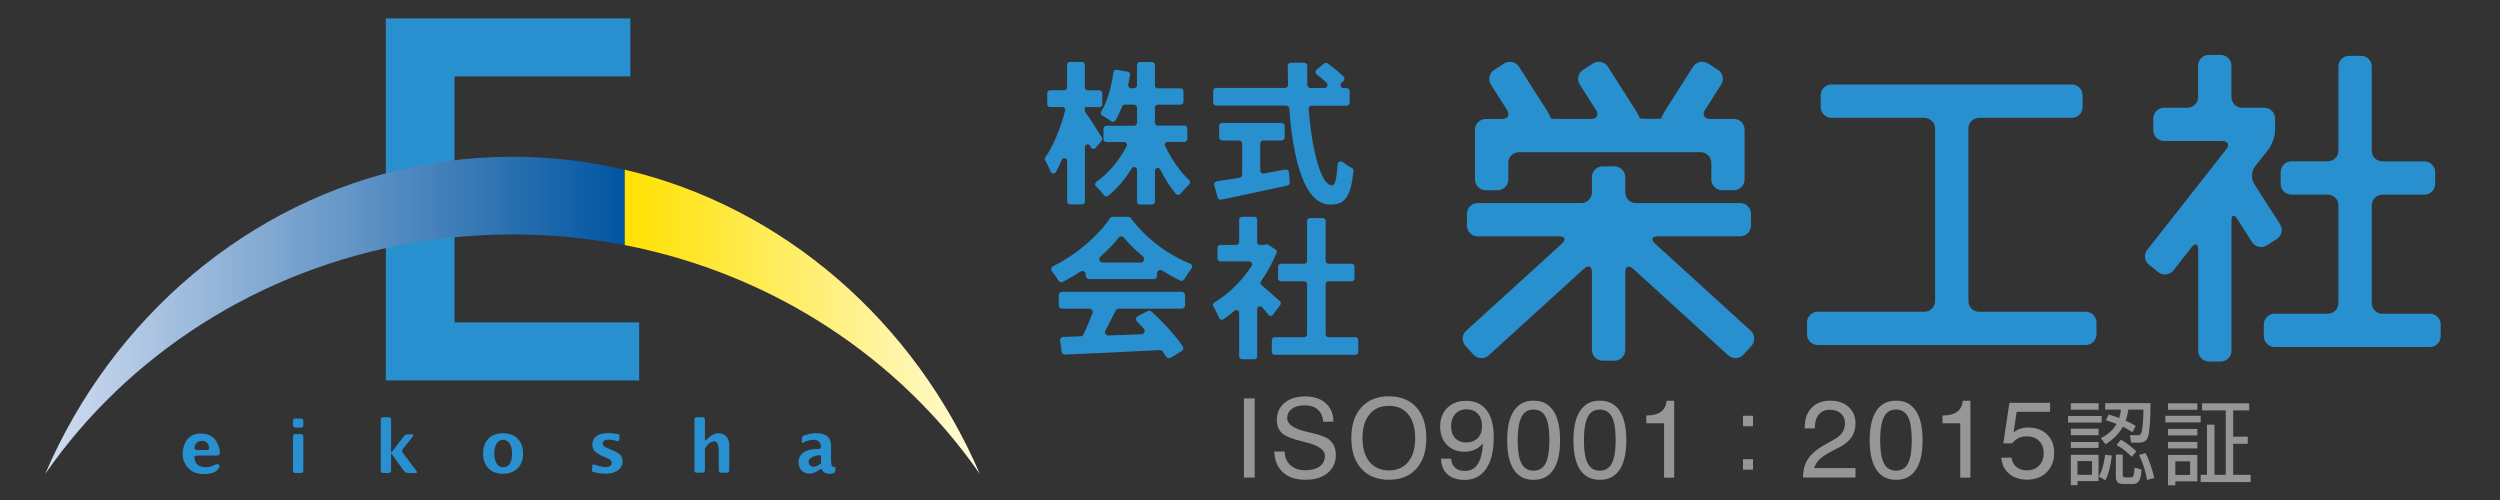 <?xml version="1.0" encoding="utf-8"?>
<!-- Generator: Adobe Illustrator 27.0.1, SVG Export Plug-In . SVG Version: 6.00 Build 0)  -->
<svg version="1.1" xmlns="http://www.w3.org/2000/svg" xmlns:xlink="http://www.w3.org/1999/xlink" x="0px" y="0px"
	 viewBox="0 0 300 60" style="enable-background:new 0 0 300 60;" xml:space="preserve">
<rect x="0" y="0" width="300" height="60" fill="#333333" stroke="none"/>
<style type="text/css">
	.st0{display:none;}
	.st1{display:inline;fill:#343A40;}
	.st2{fill:#2990D0;}
	.st3{fill:url(#SVGID_1_);}
	.st4{fill:url(#SVGID_00000042718504644953584840000016748295964447597492_);}
	.st5{fill:#969696;}
</style>
<g id="レイヤー_2" class="st0">
	<rect x="-26.11" y="-14.03" class="st1" width="352.23" height="88.06"/>
</g>
<g id="レイヤー_1">
	<g>
		<path class="st2" d="M46.3,45.64V2.21h29.34v6.96h-21.1v29.52H76.7v6.96H46.3z"/>
		<linearGradient id="SVGID_1_" gradientUnits="userSpaceOnUse" x1="5.418" y1="37.845" x2="74.968" y2="37.845">
			<stop  offset="0" style="stop-color:#D2DDF0"/>
			<stop  offset="1" style="stop-color:#0055A1"/>
		</linearGradient>
		<path class="st3" d="M61.5,18.81c-1.38,0-2.75,0.05-4.11,0.14c-2.66,0.19-5.29,0.55-7.85,1.08C29.82,24.12,13.47,38.11,5.42,56.88
			c9.92-14.31,25.72-24.59,44.13-27.74c2.57-0.44,5.19-0.74,7.85-0.89c1.36-0.08,2.72-0.12,4.11-0.12c4.61,0,9.11,0.45,13.47,1.29
			v-9.05C70.63,19.35,66.13,18.81,61.5,18.81z"/>
		
			<linearGradient id="SVGID_00000024712029156634375680000004834202816847860362_" gradientUnits="userSpaceOnUse" x1="74.968" y1="38.626" x2="117.579" y2="38.626">
			<stop  offset="0" style="stop-color:#FFE100"/>
			<stop  offset="1" style="stop-color:#FFFBDA"/>
		</linearGradient>
		<path style="fill:url(#SVGID_00000024712029156634375680000004834202816847860362_);" d="M117.58,56.88
			c-7.85-18.29-23.56-32.04-42.61-36.52v9.05C92.73,32.86,107.93,42.97,117.58,56.88z"/>
		<path class="st2" d="M60.34,56.85c-0.73,0-1.3-0.22-1.73-0.66c-0.43-0.44-0.64-1.03-0.64-1.77c0-0.75,0.22-1.34,0.64-1.78
			c0.43-0.44,1.02-0.65,1.75-0.65c0.74,0,1.33,0.22,1.76,0.65c0.43,0.43,0.65,1.02,0.65,1.77c0,0.76-0.21,1.36-0.65,1.79
			C61.7,56.63,61.1,56.85,60.34,56.85z M60.37,56.06c0.72,0,1.08-0.55,1.08-1.65c0-0.5-0.1-0.9-0.29-1.19
			c-0.19-0.29-0.45-0.44-0.78-0.44c-0.33,0-0.59,0.14-0.78,0.44c-0.19,0.29-0.29,0.69-0.29,1.2c0,0.5,0.1,0.9,0.29,1.2
			C59.78,55.91,60.04,56.06,60.37,56.06z M71.06,56.59v-0.65c0-0.16,0.12-0.24,0.26-0.19c0,0,0.88,0.3,1.32,0.3
			c0.51,0,0.77-0.18,0.77-0.52c0-0.23-0.21-0.42-0.63-0.59l-0.16-0.07c-0.14-0.05-0.37-0.16-0.51-0.23c0,0-0.54-0.27-0.73-0.48
			c-0.2-0.22-0.3-0.48-0.3-0.8c0-0.44,0.17-0.78,0.5-1.03c0.33-0.24,0.8-0.36,1.4-0.36c0.38,0,0.83,0.05,1.35,0.16v0.6
			c0,0.15-0.12,0.25-0.27,0.2c0,0-0.64-0.18-0.97-0.18c-0.52,0-0.77,0.16-0.77,0.48c0,0.21,0.19,0.39,0.57,0.54l0.1,0.04
			c0.14,0.06,0.38,0.15,0.52,0.22c0,0,0.67,0.3,0.88,0.51c0.21,0.22,0.32,0.49,0.32,0.82c0,0.44-0.18,0.79-0.54,1.07
			c-0.36,0.27-0.84,0.41-1.41,0.41C72.19,56.85,71.62,56.76,71.06,56.59z M83.61,56.74c-0.15,0-0.28-0.13-0.28-0.28v-6.12
			c0-0.15,0.13-0.28,0.28-0.28h0.7c0.15,0,0.28,0.13,0.28,0.28v2.35c0,0.15,0.09,0.19,0.19,0.07c0,0,0.74-0.77,1.39-0.77
			c0.42,0,0.74,0.13,0.98,0.39c0.24,0.26,0.36,0.62,0.36,1.07v3c0,0.15-0.12,0.28-0.28,0.28h-0.7c-0.15,0-0.28-0.13-0.28-0.28v-2.41
			c0-0.16-0.03-0.4-0.06-0.56c0,0-0.12-0.52-0.46-0.52c-0.39,0-0.78,0.28-1.14,0.84v2.64c0,0.15-0.13,0.28-0.28,0.28H83.61z
			 M98.58,56.25c-0.03,0-0.16,0.07-0.28,0.15c0,0-0.63,0.44-1.11,0.44c-0.4,0-0.73-0.12-0.99-0.37c-0.25-0.25-0.38-0.57-0.38-0.97
			c0-0.51,0.18-0.87,0.57-1.18c0.52-0.42,1.39-0.43,1.92-0.45c0.32-0.02,0.17-0.5,0.11-0.65c0,0-0.17-0.45-0.72-0.45
			c-0.49,0-0.98,0.14-1.48,0.42v-0.58c0-0.16,0.12-0.32,0.27-0.36c0,0,0.86-0.27,1.41-0.27c1.22,0,1.82,0.49,1.82,1.46v1.78
			c0,0.15,0.03,0.4,0.06,0.55c0,0,0.06,0.28,0.29,0.28c0.05,0,0.18-0.01,0.18-0.01v0.34c-0.01,0.27-0.13,0.38-0.25,0.42
			c-0.11,0.04-0.23,0.05-0.44,0.05C99.06,56.85,98.73,56.65,98.58,56.25L98.58,56.25z M98.53,55.58v-0.68
			c0-0.16-0.02-0.26-0.15-0.28c-0.08-0.02-0.27,0.03-0.42,0.06c0,0-0.93,0.2-0.93,0.71c0,0.17,0.06,0.32,0.17,0.44
			c0.12,0.12,0.26,0.18,0.43,0.18C97.93,56,98.23,55.86,98.53,55.58z M25.69,55.82c-0.72,0.37-1.43,0.25-1.79,0.07
			c-0.35-0.18-0.49-0.49-0.52-0.7c-0.04-0.21-0.17-0.52,0.26-0.52c0,0,2.03-0.01,2.36-0.01c0.17,0,0.48-0.05,0.37-0.63
			c-0.19-0.96-0.74-2.01-2.29-2.01c-1.85,0-2.2,1.77-2.16,2.62c0.04,0.83,0.67,2.18,2.34,2.24c0.77,0.03,1.6-0.06,2.01-0.71
			C26.43,55.91,26.35,55.49,25.69,55.82z M24.23,52.9c0.41,0,0.72,0.18,0.84,0.66c0.13,0.52-0.17,0.45-0.84,0.45
			c-0.68,0-0.91,0.04-0.88-0.33C23.36,53.39,23.6,52.9,24.23,52.9z M36.4,52.37c0-0.15-0.12-0.28-0.28-0.28h-0.69
			c-0.15,0-0.27,0.13-0.27,0.28v4.11c0,0.15,0.12,0.28,0.27,0.28h0.69c0.15,0,0.28-0.13,0.28-0.28V52.37z M46.93,50.33
			c0-0.15-0.12-0.27-0.28-0.27h-0.69c-0.15,0-0.27,0.12-0.27,0.27v6.15c0,0.15,0.12,0.28,0.27,0.28h0.69c0.15,0,0.28-0.13,0.28-0.28
			V50.33z M36.4,50.5c0-0.15-0.12-0.28-0.28-0.28h-0.69c-0.15,0-0.27,0.12-0.27,0.28v0.53c0,0.15,0.12,0.28,0.27,0.28h0.69
			c0.15,0,0.28-0.13,0.28-0.28V50.5z M48.45,56.47c0.21,0.29,0.48,0.29,0.48,0.29h0.96c0.33,0,0.01-0.35,0.01-0.35l-1.57-2.08
			c-0.17-0.22,0-0.45,0-0.45l1.08-1.33c0.4-0.48-0.01-0.43-0.01-0.43h-0.52c-0.3,0-0.4,0.22-0.4,0.22s-1.39,1.81-1.45,1.88
			c-0.06,0.07-0.19,0.03-0.19,0.03L48.45,56.47z"/>
	</g>
	<g>
		<path class="st5" d="M149.27,57.31v-9.5h1.29v9.5H149.27z"/>
		<path class="st5" d="M152.91,54.18h1.25c0.01,0.69,0.24,1.24,0.69,1.64s1.04,0.61,1.78,0.61c0.73,0,1.31-0.15,1.73-0.46
			s0.63-0.73,0.63-1.26c0-0.73-0.79-1.28-2.38-1.66c-0.09-0.02-0.17-0.04-0.22-0.05c-1.29-0.31-2.14-0.65-2.55-1.02
			c-0.42-0.38-0.62-0.91-0.62-1.6c0-0.85,0.31-1.53,0.93-2.04s1.44-0.77,2.47-0.77c1.05,0,1.87,0.27,2.47,0.81s0.91,1.28,0.92,2.22
			l-1.23,0.01c-0.04-0.64-0.26-1.12-0.65-1.46c-0.39-0.34-0.92-0.51-1.59-0.51c-0.63,0-1.14,0.14-1.51,0.42s-0.57,0.65-0.57,1.11
			c0,0.73,0.78,1.28,2.34,1.64c0.23,0.06,0.41,0.1,0.54,0.13c0.03,0,0.07,0.01,0.14,0.03c1.02,0.25,1.7,0.51,2.04,0.79
			c0.25,0.21,0.45,0.48,0.58,0.78c0.13,0.31,0.2,0.65,0.2,1.03c0,0.92-0.33,1.64-0.98,2.19c-0.66,0.54-1.54,0.81-2.66,0.81
			c-1.15,0-2.05-0.29-2.69-0.87S152.95,55.27,152.91,54.18z"/>
		<path class="st5" d="M162.16,52.57c0-1.57,0.4-2.79,1.2-3.68c0.8-0.88,1.9-1.33,3.31-1.33c1.4,0,2.5,0.44,3.3,1.32
			c0.79,0.88,1.19,2.11,1.19,3.68c0,1.57-0.4,2.79-1.19,3.68c-0.79,0.88-1.89,1.33-3.3,1.33c-1.41,0-2.51-0.44-3.31-1.33
			C162.56,55.36,162.16,54.14,162.16,52.57z M163.5,52.57c0,1.22,0.28,2.17,0.84,2.85c0.56,0.68,1.34,1.03,2.33,1.03
			c0.99,0,1.76-0.34,2.32-1.03c0.56-0.69,0.83-1.63,0.83-2.85c0-1.22-0.28-2.17-0.83-2.85s-1.33-1.02-2.32-1.02
			c-0.99,0-1.77,0.34-2.33,1.02C163.78,50.4,163.5,51.35,163.5,52.57z"/>
		<path class="st5" d="M172.93,55.04h1.21c0.01,0.46,0.17,0.81,0.46,1.08s0.69,0.39,1.19,0.39c0.67,0,1.18-0.27,1.54-0.82
			c0.36-0.55,0.56-1.38,0.62-2.5c-0.26,0.33-0.57,0.58-0.95,0.76c-0.37,0.17-0.79,0.26-1.25,0.26c-0.87,0-1.58-0.28-2.12-0.83
			s-0.81-1.29-0.81-2.2c0-0.92,0.28-1.66,0.85-2.23c0.57-0.57,1.32-0.85,2.25-0.85c1.07,0,1.89,0.37,2.47,1.11
			c0.57,0.74,0.86,1.82,0.86,3.22c0,1.66-0.3,2.93-0.91,3.82c-0.61,0.89-1.47,1.34-2.59,1.34c-0.87,0-1.56-0.23-2.08-0.69
			C173.19,56.43,172.93,55.81,172.93,55.04z M174.13,51.15c0,0.59,0.16,1.07,0.49,1.42c0.32,0.35,0.76,0.53,1.3,0.53
			c0.6,0,1.07-0.18,1.41-0.53s0.52-0.83,0.52-1.44c0-0.62-0.17-1.1-0.51-1.47c-0.34-0.36-0.79-0.54-1.37-0.54
			c-0.55,0-1,0.18-1.33,0.55S174.13,50.54,174.13,51.15z"/>
		<path class="st5" d="M180.86,52.83c0-1.55,0.27-2.74,0.81-3.54c0.54-0.81,1.32-1.21,2.36-1.21c1.04,0,1.83,0.4,2.37,1.21
			c0.54,0.81,0.81,1.99,0.81,3.55c0,1.55-0.27,2.73-0.81,3.53c-0.54,0.8-1.33,1.21-2.38,1.21c-1.04,0-1.82-0.4-2.36-1.21
			C181.13,55.56,180.86,54.39,180.86,52.83z M182.12,52.83c0,1.27,0.15,2.2,0.46,2.78c0.31,0.58,0.79,0.87,1.44,0.87
			c0.66,0,1.14-0.29,1.45-0.87c0.3-0.58,0.46-1.51,0.46-2.79c0-1.28-0.15-2.22-0.46-2.8c-0.3-0.58-0.79-0.87-1.45-0.87
			c-0.66,0-1.14,0.29-1.44,0.88C182.28,50.63,182.12,51.56,182.12,52.83z"/>
		<path class="st5" d="M188.81,52.83c0-1.55,0.27-2.74,0.81-3.54c0.54-0.81,1.32-1.21,2.36-1.21c1.04,0,1.83,0.4,2.37,1.21
			c0.54,0.81,0.81,1.99,0.81,3.55c0,1.55-0.27,2.73-0.81,3.53c-0.54,0.8-1.33,1.21-2.38,1.21c-1.04,0-1.82-0.4-2.36-1.21
			C189.08,55.56,188.81,54.39,188.81,52.83z M190.07,52.83c0,1.27,0.15,2.2,0.46,2.78c0.31,0.58,0.79,0.87,1.44,0.87
			c0.66,0,1.14-0.29,1.45-0.87c0.3-0.58,0.46-1.51,0.46-2.79c0-1.28-0.15-2.22-0.46-2.8c-0.3-0.58-0.79-0.87-1.45-0.87
			c-0.66,0-1.14,0.29-1.44,0.88C190.23,50.63,190.07,51.56,190.07,52.83z"/>
		<path class="st5" d="M199.69,57.31v-6.52h-2.13v-0.93c0.77-0.01,1.35-0.15,1.75-0.44c0.39-0.28,0.62-0.73,0.69-1.33h0.9v9.23
			H199.69z"/>
		<path class="st5" d="M210.36,49.89v1.26h-1.2v-1.26H210.36z M210.36,55.1v1.26h-1.2V55.1H210.36z"/>
		<path class="st5" d="M216.37,57.31v-0.08c0-0.89,0.22-1.64,0.65-2.25c0.43-0.61,1.18-1.21,2.26-1.79l0.78-0.43
			c0.46-0.25,0.8-0.54,1.02-0.86c0.21-0.32,0.32-0.69,0.32-1.11c0-0.49-0.17-0.88-0.5-1.18c-0.33-0.3-0.77-0.44-1.32-0.44
			c-0.56,0-1,0.19-1.32,0.57c-0.32,0.38-0.48,0.9-0.48,1.56v0.11h-1.21v-0.16c0-0.98,0.27-1.75,0.83-2.32
			c0.55-0.57,1.29-0.85,2.24-0.85c0.91,0,1.64,0.25,2.19,0.75s0.83,1.16,0.83,1.98c0,0.64-0.16,1.19-0.48,1.66s-0.82,0.88-1.5,1.23
			l-0.78,0.39c-0.7,0.37-1.22,0.71-1.55,1.03c-0.33,0.32-0.54,0.67-0.65,1.05h4.96v1.13H216.37z"/>
		<path class="st5" d="M224.36,52.83c0-1.56,0.27-2.74,0.81-3.54c0.54-0.81,1.32-1.21,2.36-1.21c1.04,0,1.83,0.4,2.37,1.21
			c0.54,0.81,0.81,1.99,0.81,3.55c0,1.55-0.27,2.73-0.81,3.53c-0.54,0.8-1.33,1.21-2.37,1.21c-1.04,0-1.82-0.4-2.36-1.21
			C224.63,55.56,224.36,54.39,224.36,52.83z M225.62,52.83c0,1.27,0.15,2.2,0.46,2.78c0.3,0.58,0.78,0.87,1.44,0.87
			c0.66,0,1.14-0.29,1.44-0.87c0.3-0.58,0.45-1.51,0.45-2.79c0-1.29-0.15-2.22-0.45-2.8c-0.3-0.58-0.78-0.88-1.44-0.88
			c-0.66,0-1.14,0.29-1.44,0.88C225.78,50.62,225.62,51.56,225.62,52.83z"/>
		<path class="st5" d="M235.23,57.31v-6.52h-2.13v-0.93c0.77-0.01,1.36-0.15,1.75-0.44c0.39-0.28,0.62-0.73,0.69-1.33h0.91v9.23
			H235.23z"/>
		<path class="st5" d="M240.16,54.92h1.22c0.07,0.48,0.27,0.85,0.59,1.12c0.32,0.27,0.73,0.4,1.23,0.4c0.61,0,1.11-0.19,1.48-0.56
			s0.56-0.87,0.56-1.48c0-0.63-0.18-1.12-0.55-1.49c-0.37-0.37-0.86-0.55-1.49-0.55c-0.35,0-0.67,0.07-0.97,0.21
			s-0.55,0.35-0.77,0.63h-1.06l0.73-4.86h4.88v1.08h-4.01l-0.37,2.47c0.23-0.19,0.49-0.34,0.79-0.44s0.62-0.15,0.97-0.15
			c0.94,0,1.69,0.28,2.26,0.83c0.57,0.55,0.85,1.29,0.85,2.2c0,0.97-0.3,1.75-0.9,2.34c-0.6,0.59-1.39,0.89-2.36,0.89
			c-0.87,0-1.58-0.24-2.15-0.72S240.23,55.72,240.16,54.92z"/>
		<path class="st5" d="M252.2,49.92v0.79h-4.03v-0.79H252.2z M251.83,48.38v0.79h-3.33v-0.79H251.83z M251.83,51.44v0.78h-3.33
			v-0.78H251.83z M251.83,53.04v0.71h-3.33v-0.71H251.83z M251.83,54.58v3.16h-2.53v0.48h-0.8v-3.64H251.83z M251.04,55.33h-1.74
			v1.65h1.74V55.33z M251.87,57.19c0.58-1.07,0.7-2.29,0.74-2.62l0.81,0.09c-0.1,1.04-0.38,2.23-0.77,2.97L251.87,57.19z
			 M252.1,52.59c0.59-0.32,1.34-0.76,1.89-1.72c-0.43-0.18-0.86-0.31-1.29-0.44l0.33-0.68c0.3,0.08,0.48,0.12,1.28,0.41
			c0.13-0.43,0.17-0.73,0.2-1.01h-1.89v-0.77h5.44c0.02,1.64-0.11,3.37-0.27,3.94c-0.07,0.23-0.23,0.8-1.06,0.8h-0.99l-0.15-0.9
			l0.97,0.01c0.33,0,0.42-0.32,0.45-0.44c0.09-0.33,0.2-1.44,0.21-2.64h-1.82c-0.08,0.5-0.15,0.87-0.32,1.33
			c0.74,0.33,0.95,0.47,1.2,0.64l-0.39,0.74c-0.29-0.18-0.55-0.36-1.14-0.65c-0.62,1.14-1.67,1.85-2.08,2.11L252.1,52.59z
			 M254.73,54.55v2.41c0,0.13,0,0.33,0.28,0.33h0.67c0.37,0,0.41-0.35,0.47-1.18l0.83,0.24c-0.05,1.02-0.26,1.73-0.98,1.73h-1.22
			c-0.37,0-0.88-0.11-0.88-0.8v-2.73H254.73z M255.83,54.81c-0.87-0.79-1.06-0.96-1.84-1.4l0.51-0.64c0.88,0.45,1.62,1.17,1.85,1.39
			L255.83,54.81z M257.64,57.6c-0.14-0.95-0.48-2.09-0.97-3l0.78-0.24c0.44,0.76,0.88,2.16,1.06,2.99L257.64,57.6z"/>
		<path class="st5" d="M264.08,49.9v0.79h-4.24V49.9H264.08z M263.68,48.4v0.78h-3.52V48.4H263.68z M263.68,51.47v0.78h-3.52v-0.78
			H263.68z M263.68,53.03v0.78h-3.52v-0.78H263.68z M263.68,54.59v3.17h-2.64v0.47h-0.88v-3.64H263.68z M262.81,55.36h-1.77v1.63
			h1.77V55.36z M267.09,56.97v-7.72h-2.84V48.4h5.65v0.85h-1.92v3.15h1.75v0.86h-1.75v3.72h2.1v0.87h-6v-0.87h0.76v-6.02h0.9v6.02
			H267.09z"/>
	</g>
</g>
<g id="レイヤー_3">
	<g>
		<path class="st2" d="M208.83,28.36c0.71,0,1.29-0.58,1.29-1.29v-1.41c0-0.71-0.58-1.29-1.29-1.29h-12.52
			c-0.71,0-1.28-0.58-1.28-1.28v-1.84c0-0.71-0.58-1.29-1.29-1.29h-1.42c-0.71,0-1.29,0.58-1.29,1.29v1.84
			c0,0.7-0.58,1.28-1.29,1.28h-12.43c-0.7,0-1.28,0.58-1.28,1.29v1.41c0,0.71,0.58,1.29,1.28,1.29h9.79c0.71,0,0.86,0.39,0.34,0.87
			l-11.5,10.46c-0.52,0.47-0.56,1.29-0.08,1.82l0.96,1.05c0.48,0.52,1.29,0.56,1.82,0.09l11.44-10.41c0.52-0.48,0.95-0.29,0.95,0.42
			v9.33c0,0.71,0.58,1.29,1.29,1.29h1.42c0.71,0,1.29-0.58,1.29-1.29v-9.32c0-0.7,0.43-0.89,0.95-0.41l11.42,10.39
			c0.52,0.47,1.34,0.43,1.82-0.09l0.95-1.05c0.48-0.53,0.44-1.35-0.08-1.82l-11.49-10.46c-0.52-0.48-0.37-0.87,0.34-0.87H208.83z
			 M236.2,15.43c0-0.71,0.58-1.29,1.28-1.29h11.15c0.71,0,1.28-0.58,1.28-1.29v-1.42c0-0.71-0.57-1.29-1.28-1.29h-28.86
			c-0.71,0-1.29,0.58-1.29,1.29v1.42c0,0.71,0.58,1.29,1.29,1.29h11.15c0.71,0,1.29,0.58,1.29,1.29v20.7c0,0.71-0.58,1.28-1.29,1.28
			h-12.8c-0.71,0-1.28,0.58-1.28,1.29v1.41c0,0.71,0.58,1.29,1.28,1.29h32.17c0.71,0,1.29-0.58,1.29-1.29v-1.41
			c0-0.71-0.58-1.29-1.29-1.29h-12.8c-0.7,0-1.28-0.57-1.28-1.28V15.43z M180.99,19.55c0-0.71,0.58-1.29,1.29-1.29h21.79
			c0.71,0,1.29,0.58,1.29,1.29v1.98c0,0.71,0.58,1.29,1.28,1.29h1.42c0.71,0,1.29-0.58,1.29-1.29v-5.98c0-0.71-0.58-1.28-1.29-1.28
			h-2.85c-0.71,0-0.98-0.49-0.6-1.09l1.93-3.03c0.38-0.6,0.2-1.4-0.39-1.78l-1.2-0.76c-0.59-0.38-1.4-0.2-1.78,0.4l-3.21,5.04
			c-0.38,0.6-0.64,1.12-0.59,1.15c0.06,0.04-0.48,0.06-1.19,0.06h-0.24c-0.71,0-1.24-0.03-1.19-0.06c0.05-0.03-0.21-0.55-0.59-1.15
			l-3.21-5.04c-0.38-0.6-1.18-0.78-1.78-0.4l-1.19,0.76c-0.6,0.38-0.78,1.17-0.4,1.78l1.93,3.03c0.38,0.6,0.11,1.09-0.59,1.09h-3.64
			c-0.71,0-1.25-0.03-1.19-0.06c0.05-0.03-0.21-0.55-0.59-1.15l-3.21-5.04c-0.38-0.6-1.18-0.78-1.78-0.4l-1.2,0.76
			c-0.6,0.38-0.78,1.17-0.39,1.78l1.92,3.03c0.38,0.6,0.11,1.09-0.6,1.09h-1.95c-0.71,0-1.29,0.58-1.29,1.28v5.98
			c0,0.71,0.58,1.29,1.29,1.29h1.42c0.71,0,1.29-0.58,1.29-1.29V19.55z M270.5,22.07c-0.38-0.6-0.33-1.54,0.1-2.1l1.61-2.04
			c0.44-0.55,0.8-1.59,0.8-2.3v-1.42c0-0.7-0.58-1.28-1.28-1.28h-2.68c-0.71,0-1.28-0.58-1.28-1.28V7.88c0-0.71-0.58-1.29-1.29-1.29
			h-1.42c-0.71,0-1.29,0.58-1.29,1.29v3.77c0,0.7-0.58,1.28-1.29,1.28h-2.8c-0.71,0-1.29,0.58-1.29,1.28v1.42
			c0,0.71,0.58,1.29,1.29,1.29h6.97c0.71,0,0.93,0.46,0.49,1.01l-9.47,12.05c-0.44,0.55-0.34,1.36,0.22,1.8l1.11,0.88
			c0.56,0.44,1.37,0.34,1.81-0.21l2.17-2.77c0.44-0.56,0.8-0.44,0.8,0.27V42.1c0,0.7,0.58,1.28,1.29,1.28h1.42
			c0.71,0,1.29-0.58,1.29-1.28V26.47c0-0.7,0.31-0.79,0.69-0.2l1.77,2.78c0.38,0.59,1.18,0.77,1.78,0.39l1.19-0.75
			c0.6-0.39,0.78-1.18,0.4-1.78L270.5,22.07z M285.89,37.66c-0.71,0-1.28-0.58-1.28-1.29V24.65c0-0.71,0.58-1.29,1.28-1.29h5.04
			c0.71,0,1.29-0.57,1.29-1.29v-1.41c0-0.71-0.58-1.29-1.29-1.29h-5.04c-0.71,0-1.28-0.58-1.28-1.28V7.97c0-0.7-0.58-1.27-1.29-1.27
			h-1.42c-0.71,0-1.29,0.58-1.29,1.27v10.11c0,0.7-0.57,1.28-1.29,1.28h-4.35c-0.71,0-1.29,0.58-1.29,1.29v1.41
			c0,0.72,0.58,1.29,1.29,1.29h4.35c0.71,0,1.29,0.58,1.29,1.29v11.72c0,0.71-0.57,1.29-1.29,1.29h-6.37
			c-0.71,0-1.29,0.58-1.29,1.28v1.42c0,0.7,0.58,1.29,1.29,1.29h18.64c0.71,0,1.29-0.58,1.29-1.29v-1.42c0-0.71-0.58-1.28-1.29-1.28
			H285.89z"/>
	</g>
	<g>
		<path class="st2" d="M130.9,17.66c-0.02-0.04-0.04-0.09-0.06-0.13c-0.15-0.34-0.65-0.24-0.65,0.13v6.53
			c0,0.19-0.15,0.34-0.34,0.34h-1.45c-0.19,0-0.34-0.15-0.34-0.34v-4.88c0-0.37-0.51-0.47-0.65-0.13c-0.22,0.54-0.46,1.03-0.71,1.47
			c-0.14,0.25-0.5,0.22-0.61-0.04c-0.2-0.47-0.45-0.98-0.68-1.38c-0.07-0.12-0.05-0.26,0.03-0.36c0.98-1.35,1.85-3.59,2.38-5.6
			c0.06-0.21-0.11-0.42-0.33-0.42h-1.48c-0.19,0-0.34-0.15-0.34-0.34v-1.34c0-0.19,0.15-0.34,0.34-0.34h1.7
			c0.19,0,0.34-0.15,0.34-0.34V7.77c0-0.19,0.15-0.34,0.34-0.34h1.45c0.19,0,0.34,0.15,0.34,0.34v2.73c0,0.19,0.15,0.34,0.34,0.34
			h1.41c0.19,0,0.34,0.15,0.34,0.34v1.34c0,0.19-0.15,0.34-0.34,0.34h-1.75v0.42c0,0.07,0.02,0.14,0.07,0.2
			c0.51,0.68,1.55,2.31,1.97,3.02c0.07,0.13,0.06,0.28-0.03,0.39l-0.73,0.86C131.31,17.94,131,17.9,130.9,17.66z M139.82,17.53
			c0.75,1.57,1.8,3.09,2.89,4.1c0.14,0.13,0.14,0.36-0.01,0.5c-0.35,0.32-0.75,0.75-1.05,1.13c-0.13,0.17-0.39,0.18-0.53,0.01
			c-0.68-0.78-1.32-1.8-1.89-2.93c-0.16-0.32-0.64-0.21-0.64,0.15v3.71c0,0.19-0.15,0.34-0.34,0.34h-1.47
			c-0.19,0-0.34-0.15-0.34-0.34v-3.82c0-0.34-0.45-0.47-0.63-0.17c-0.82,1.31-1.78,2.46-2.85,3.3c-0.15,0.12-0.36,0.08-0.48-0.07
			c-0.27-0.36-0.64-0.78-0.97-1.1c-0.15-0.15-0.12-0.4,0.06-0.52c1.43-0.99,2.74-2.57,3.63-4.28c0.12-0.22-0.05-0.49-0.3-0.49h-2.14
			c-0.19,0-0.34-0.15-0.34-0.34v-1.28c0-0.19,0.15-0.34,0.34-0.34h3.34c0.19,0,0.34-0.15,0.34-0.34V12.9c0-0.19-0.15-0.34-0.34-0.34
			h-1.13c-0.14,0-0.26,0.09-0.32,0.22c-0.24,0.62-0.51,1.19-0.8,1.68c-0.1,0.17-0.32,0.21-0.48,0.1c-0.32-0.23-0.74-0.49-1.1-0.69
			c-0.17-0.09-0.23-0.31-0.13-0.47c0.75-1.21,1.21-2.95,1.48-4.73c0.03-0.19,0.2-0.32,0.39-0.29l1.32,0.23
			c0.18,0.03,0.31,0.21,0.28,0.39c-0.07,0.4-0.14,0.79-0.22,1.18c-0.04,0.21,0.11,0.41,0.33,0.41h0.38c0.19,0,0.34-0.15,0.34-0.34
			V7.79c0-0.19,0.15-0.34,0.34-0.34h1.47c0.19,0,0.34,0.15,0.34,0.34v2.47c0,0.19,0.15,0.34,0.34,0.34h2.75
			c0.19,0,0.34,0.15,0.34,0.34v1.28c0,0.19-0.15,0.34-0.34,0.34h-2.75c-0.19,0-0.34,0.15-0.34,0.34v1.83c0,0.19,0.15,0.34,0.34,0.34
			h3.21c0.19,0,0.34,0.15,0.34,0.34v1.28c0,0.19-0.15,0.34-0.34,0.34h-2.01C139.87,17.04,139.71,17.3,139.82,17.53z"/>
		<path class="st2" d="M157.41,12.67c-0.22,0-0.39,0.19-0.37,0.4c0.41,5.16,1.51,9.18,2.81,9.18c0.34,0,0.55-0.76,0.66-2.53
			c0.02-0.3,0.36-0.45,0.6-0.27c0.36,0.27,0.75,0.52,1.11,0.69c0.14,0.07,0.22,0.22,0.2,0.37c-0.34,3.24-1.08,4.04-2.78,4.04
			c-3.08,0-4.46-5.23-4.93-11.53c-0.01-0.19-0.17-0.35-0.37-0.35h-8.39c-0.21,0-0.37-0.17-0.37-0.37v-1.38
			c0-0.21,0.17-0.37,0.37-0.37h8.25c0.21,0,0.38-0.17,0.37-0.38c-0.02-0.75-0.04-1.51-0.04-2.27c0-0.21,0.17-0.37,0.37-0.37h1.6
			c0.21,0,0.37,0.17,0.37,0.38c-0.01,0.76-0.01,1.54,0.01,2.29c0.01,0.2,0.17,0.36,0.37,0.36h1.68c0.34,0,0.5-0.41,0.26-0.64
			c-0.36-0.34-0.78-0.69-1.18-1c-0.19-0.15-0.19-0.43-0.01-0.58l0.87-0.71c0.13-0.11,0.31-0.11,0.45-0.02
			c0.66,0.47,1.42,1.08,1.91,1.59c0.15,0.15,0.13,0.4-0.03,0.54l-0.21,0.18c-0.26,0.23-0.1,0.65,0.24,0.65h0.36
			c0.21,0,0.37,0.17,0.37,0.37v1.38c0,0.21-0.17,0.37-0.37,0.37H157.41z M151.66,20.82c0.85-0.15,1.72-0.32,2.57-0.48
			c0.22-0.04,0.42,0.11,0.44,0.33l0.1,1.21c0.02,0.19-0.11,0.35-0.29,0.39c-2.77,0.61-5.7,1.21-7.94,1.69
			c-0.19,0.04-0.38-0.08-0.43-0.27l-0.4-1.46c-0.06-0.21,0.08-0.43,0.3-0.47c0.79-0.12,1.73-0.27,2.74-0.43
			c0.18-0.03,0.31-0.19,0.31-0.37v-3.73c0-0.21-0.17-0.37-0.37-0.37h-2.02c-0.21,0-0.37-0.17-0.37-0.37v-1.37
			c0-0.21,0.17-0.37,0.37-0.37h7.12c0.21,0,0.37,0.17,0.37,0.37v1.37c0,0.21-0.17,0.37-0.37,0.37h-2.19c-0.21,0-0.37,0.17-0.37,0.37
			v3.22C151.22,20.69,151.43,20.87,151.66,20.82z"/>
		<path class="st2" d="M129.66,32.59c-0.68,0.45-1.4,0.86-2.12,1.23c-0.19,0.1-0.43,0.02-0.54-0.17c-0.2-0.35-0.48-0.75-0.76-1.1
			c-0.17-0.21-0.09-0.51,0.15-0.62c2.84-1.38,5.46-3.72,6.8-5.73c0.08-0.11,0.2-0.18,0.34-0.18h1.85c0.13,0,0.25,0.06,0.32,0.16
			c1.82,2.45,4.44,4.38,7.09,5.44c0.26,0.1,0.34,0.42,0.17,0.63c-0.31,0.4-0.6,0.84-0.85,1.26c-0.11,0.18-0.34,0.25-0.52,0.15
			c-0.7-0.35-1.42-0.75-2.12-1.2c-0.27-0.17-0.62,0.02-0.62,0.34v0.28c0,0.23-0.18,0.41-0.41,0.41h-7.75
			c-0.23,0-0.41-0.18-0.41-0.41v-0.16C130.29,32.61,129.93,32.41,129.66,32.59z M127.45,35.02h14.35c0.23,0,0.41,0.18,0.41,0.41v1.2
			c0,0.23-0.18,0.41-0.41,0.41h-7.55c-0.15,0-0.29,0.09-0.36,0.22c-0.4,0.8-0.83,1.62-1.24,2.4c-0.15,0.28,0.06,0.61,0.37,0.6
			c1.28-0.04,2.61-0.09,3.95-0.15c0.35-0.01,0.52-0.43,0.29-0.68c-0.27-0.29-0.54-0.57-0.81-0.84c-0.2-0.19-0.15-0.52,0.1-0.65
			l1.17-0.61c0.15-0.08,0.33-0.06,0.46,0.06c1.43,1.28,2.88,2.89,3.75,4.16c0.13,0.19,0.08,0.46-0.13,0.58l-1.32,0.79
			c-0.19,0.12-0.44,0.06-0.55-0.13c-0.12-0.19-0.26-0.4-0.4-0.61c-0.08-0.11-0.22-0.18-0.36-0.17c-4.07,0.22-8.32,0.4-11.36,0.54
			c-0.21,0.01-0.39-0.14-0.42-0.35l-0.18-1.31c-0.03-0.24,0.15-0.46,0.39-0.46l2.07-0.07c0.15-0.01,0.29-0.09,0.35-0.23
			c0.38-0.8,0.76-1.69,1.08-2.54c0.1-0.27-0.09-0.55-0.38-0.55h-3.26c-0.23,0-0.41-0.18-0.41-0.41v-1.2
			C127.05,35.2,127.23,35.02,127.45,35.02z M137.15,30.77c-0.88-0.73-1.67-1.5-2.29-2.26c-0.16-0.2-0.47-0.19-0.63,0.01
			c-0.58,0.75-1.32,1.52-2.17,2.26c-0.29,0.25-0.12,0.72,0.26,0.72h4.57C137.28,31.5,137.44,31.02,137.15,30.77z"/>
		<path class="st2" d="M152.22,37.78c-0.22-0.28-0.48-0.59-0.76-0.9c-0.21-0.24-0.6-0.09-0.6,0.22v5.67c0,0.19-0.15,0.34-0.34,0.34
			h-1.48c-0.19,0-0.34-0.15-0.34-0.34v-5.22c0-0.29-0.34-0.45-0.56-0.26c-0.44,0.38-0.9,0.72-1.35,1.03
			c-0.18,0.12-0.42,0.04-0.5-0.16c-0.18-0.45-0.45-1.01-0.69-1.39c-0.1-0.16-0.04-0.37,0.12-0.47c1.71-1.01,3.35-2.62,4.48-4.4
			c0.15-0.23-0.02-0.53-0.29-0.53h-3.47c-0.19,0-0.34-0.15-0.34-0.34v-1.3c0-0.19,0.15-0.34,0.34-0.34h1.92
			c0.19,0,0.34-0.15,0.34-0.34v-2.69c0-0.19,0.15-0.34,0.34-0.34h1.48c0.19,0,0.34,0.15,0.34,0.34v2.69c0,0.19,0.15,0.34,0.34,0.34
			h0.48l0.39-0.09l0.99,0.63c0.14,0.09,0.2,0.27,0.13,0.42c-0.5,1.2-1.13,2.34-1.87,3.4c-0.1,0.15-0.08,0.34,0.06,0.46
			c0.74,0.62,1.71,1.48,2.21,1.94c0.13,0.12,0.15,0.31,0.04,0.45l-0.87,1.17C152.62,37.95,152.36,37.96,152.22,37.78z M162.99,40.8
			v1.44c0,0.19-0.15,0.34-0.34,0.34h-9.69c-0.19,0-0.34-0.15-0.34-0.34V40.8c0-0.19,0.15-0.34,0.34-0.34h3.55
			c0.19,0,0.34-0.15,0.34-0.34v-6.03c0-0.19-0.15-0.34-0.34-0.34h-2.8c-0.19,0-0.34-0.15-0.34-0.34v-1.42
			c0-0.19,0.15-0.34,0.34-0.34h2.8c0.19,0,0.34-0.15,0.34-0.34v-4.8c0-0.19,0.15-0.34,0.34-0.34h1.55c0.19,0,0.34,0.15,0.34,0.34
			v4.8c0,0.19,0.15,0.34,0.34,0.34h2.78c0.19,0,0.34,0.15,0.34,0.34v1.42c0,0.19-0.15,0.34-0.34,0.34h-2.78
			c-0.19,0-0.34,0.15-0.34,0.34v6.03c0,0.19,0.15,0.34,0.34,0.34h3.22C162.84,40.46,162.99,40.61,162.99,40.8z"/>
	</g>
</g>
</svg>

